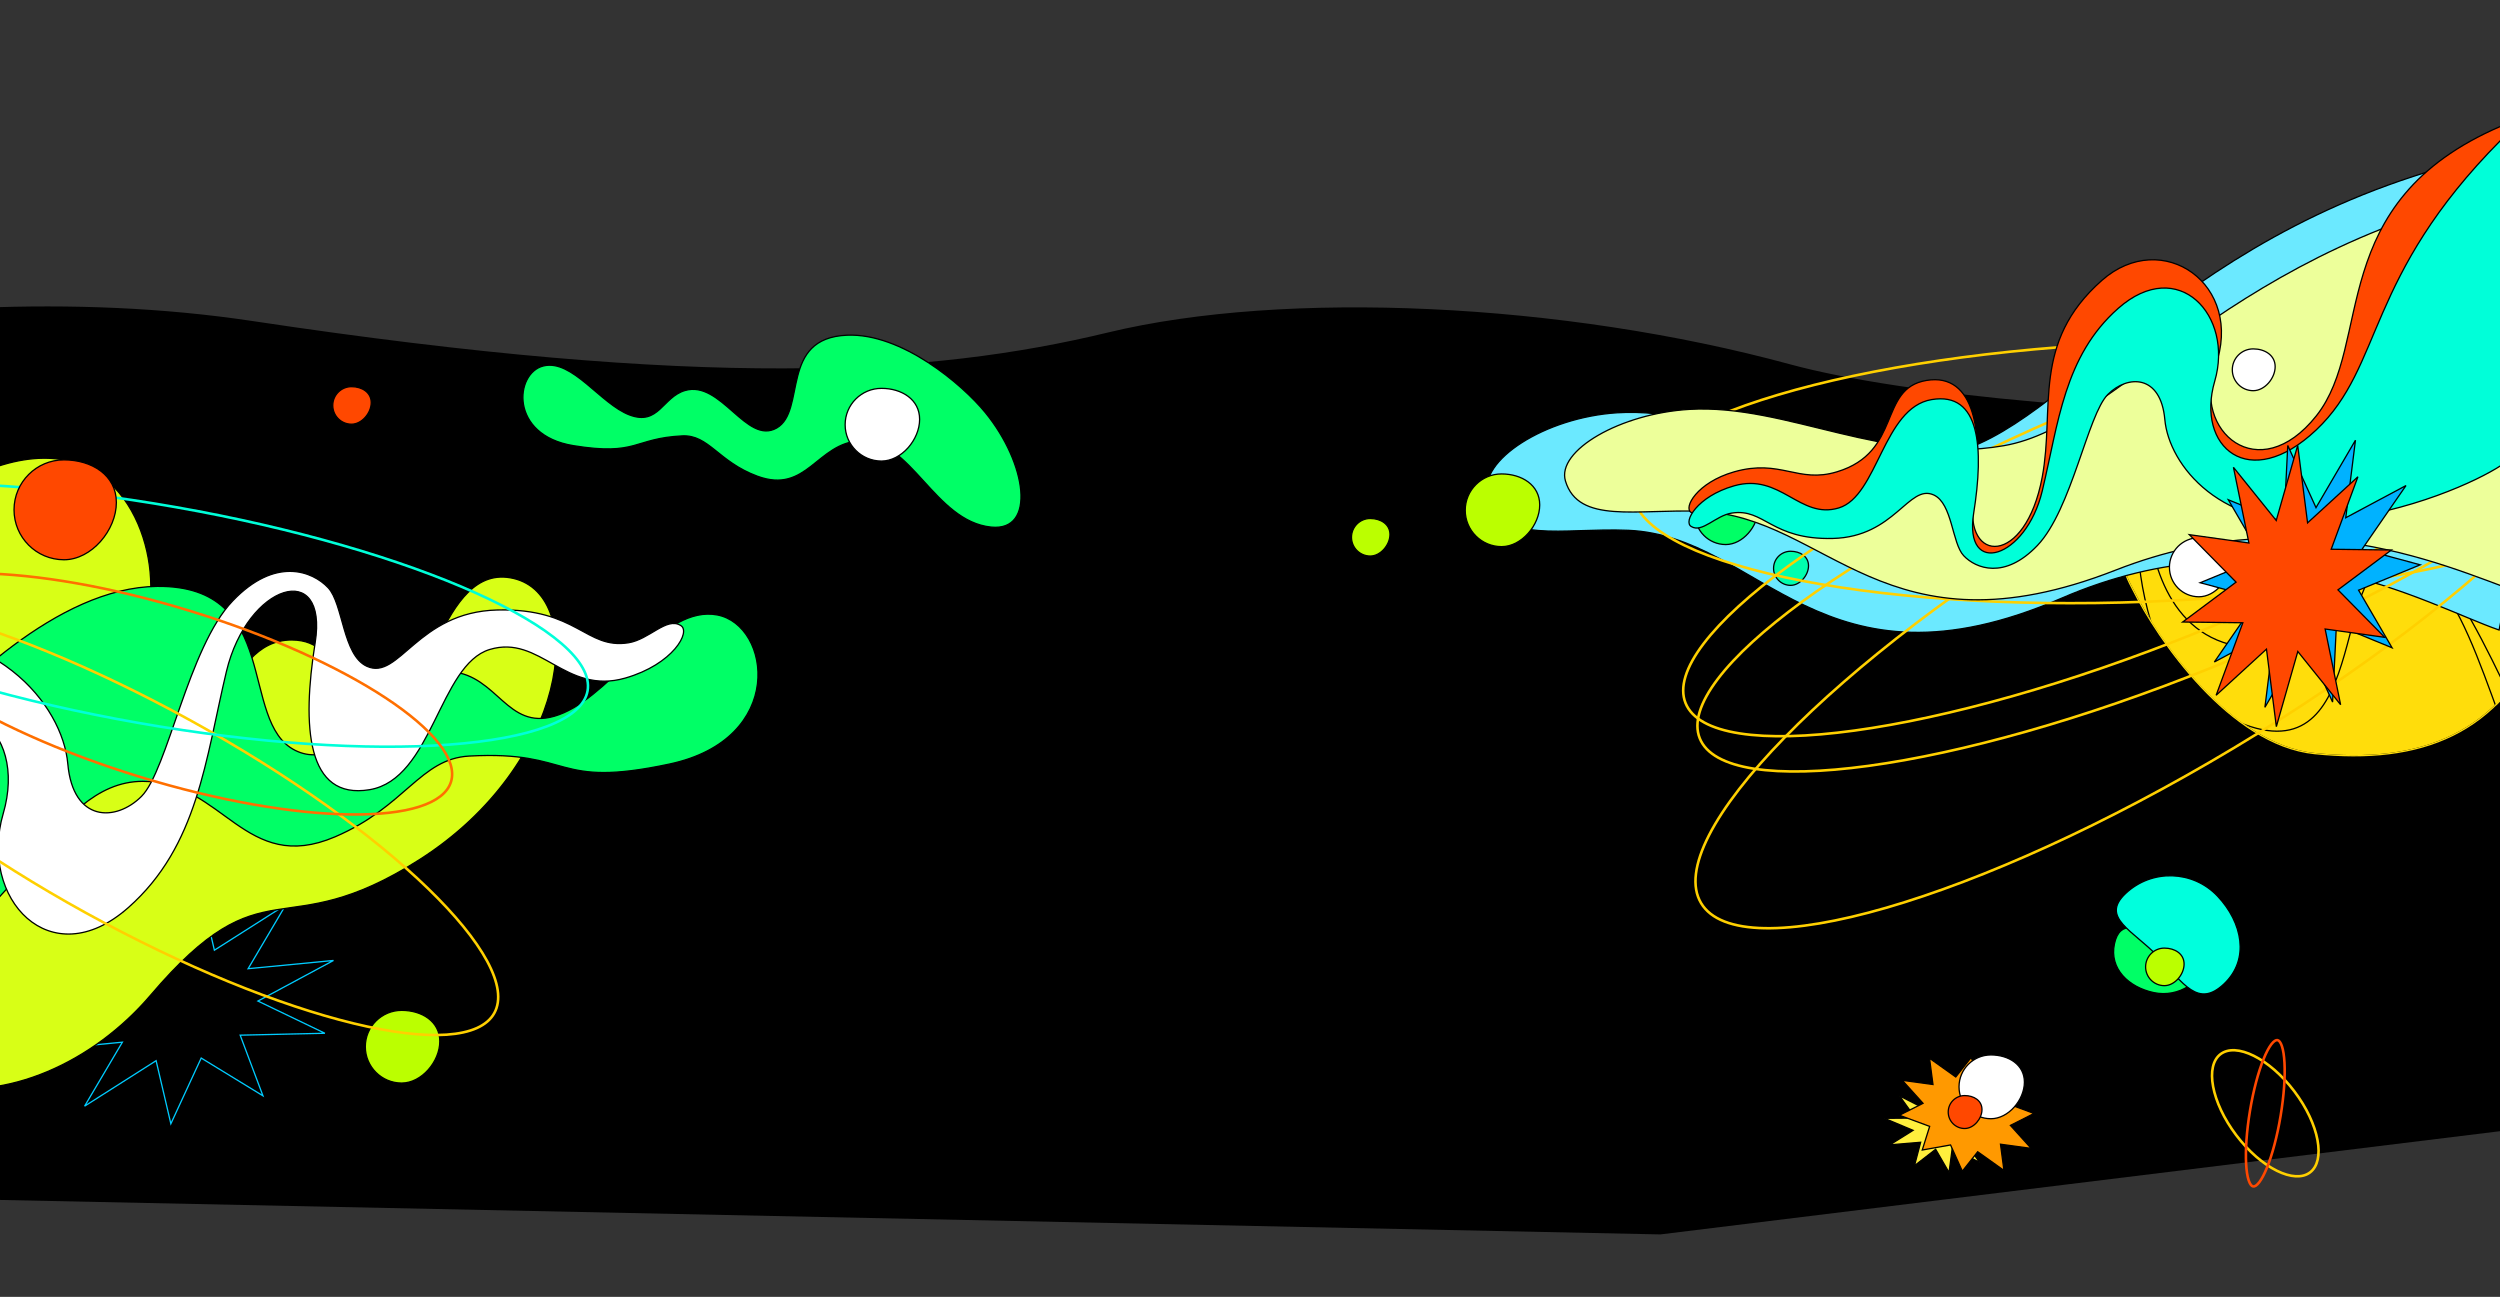 <svg width="1920" height="996" viewBox="0 0 1920 996" fill="none" xmlns="http://www.w3.org/2000/svg">
<rect x="0" y="0" width="1920" height="996" fill="#333333" stroke="none"/>
<path d="M194.155 246.587C-83.594 204.747 -386.225 289.59 -502.822 337.242L-570.771 909.713L1275.16 948.033L2440.41 804.78L2452.09 389.31L2383.8 255.884C2468.22 225.378 2582.95 182.574 2366.52 255.398C2095.99 346.429 1549.05 327.197 1374.62 279.75C1200.18 232.303 987.232 222.452 850.879 255.367C714.526 288.281 541.341 298.887 194.155 246.587Z" fill="black"/>
<path d="M198.966 768.341L198.1 768.806L198.986 769.232L249.519 793.548L185.155 794.996L184.451 795.012L184.699 795.672L201.941 841.58L155.006 812.877L154.526 812.584L154.291 813.094L131.215 863.036L120.044 815.287L119.883 814.601L119.288 814.979L64.969 849.536L93.474 801.242L93.974 800.396L92.996 800.49L28.421 806.714L85.569 776.01L86.434 775.545L85.549 775.119L35.016 750.803L99.379 749.354L100.084 749.338L99.836 748.679L82.594 702.771L129.529 731.474L130.008 731.767L130.244 731.257L153.32 681.314L164.491 729.064L164.652 729.75L165.246 729.372L219.565 694.814L191.06 743.109L190.561 743.955L191.539 743.861L256.114 737.637L198.966 768.341Z" stroke="#00CCFF"/>
<path d="M1623.89 724.867C1624.91 720.049 1626.57 716.928 1628.74 714.979C1630.9 713.037 1633.62 712.206 1636.87 712.093C1640.14 711.98 1643.89 712.591 1648.08 713.499C1649.98 713.91 1651.96 714.381 1654.01 714.869C1654.22 714.919 1654.43 714.97 1654.65 715.02C1656.93 715.562 1659.3 716.12 1661.74 716.637C1666.65 717.676 1671.56 718.15 1676.07 718.584L1676.14 718.59C1680.64 719.022 1684.72 719.414 1688.07 720.274C1691.44 721.137 1693.96 722.45 1695.42 724.653C1696.88 726.851 1697.35 730.051 1696.33 734.863C1692.26 754.1 1673.37 766.397 1654.13 762.328C1644.46 760.283 1635.88 755.691 1630.23 749.229C1624.59 742.779 1621.86 734.455 1623.89 724.867Z" fill="#00FF66" stroke="black"/>
<path d="M-34.334 372.501C-139.808 429.925 -174.628 531.818 -167.98 641.197C-153.125 885.596 27.527 867.723 115.625 764.334C204.4 660.151 215.211 728.339 322.24 660.151C436.241 587.521 452.132 457.745 394.379 444.246C336.92 430.815 330.299 548.661 292.724 548.661C255.149 548.661 267.179 491.501 223.956 491.501C170.231 491.501 169.738 587.788 131.745 571.369C97.893 556.74 118.247 498.113 115.625 444.246C113.004 390.378 71.139 315.077 -34.334 372.501Z" fill="#D8FF16" stroke="black"/>
<path d="M120.743 450.333C43.837 451.032 -34.032 531.131 -68.697 569.293C-95.206 627.263 -132.319 740.757 -68.697 730.969C10.83 718.734 38.112 600.067 109.651 600.067C171.175 600.067 188.4 672.161 257.277 642.702C311.447 619.533 322.714 582.694 360.4 580.654C441.116 576.284 424.197 605.997 514.211 586.771C604.226 567.545 591.991 480.152 550.916 472.287C509.842 464.421 473.137 529.966 432.936 547.444C392.736 564.923 385.201 524.569 353.108 516.882C314.205 507.563 270.386 598.132 226.69 576.284C182.993 554.436 216.875 449.459 120.743 450.333Z" fill="#00FF66" stroke="black"/>
<path d="M480.131 520.778C517.054 510.229 531.053 484.829 522.63 480.3C511.866 473.692 498.579 491.169 482.58 493.672C449.798 498.8 443.534 466.973 381.961 468.474C320.389 469.976 306.48 523.063 281.686 511.672C263.164 503.162 263.63 463.732 252.008 451.358C240.013 438.588 211.331 427.281 178.723 461.466C144.581 497.258 128.779 591.528 108.64 611.643C89.024 631.235 56.078 631.666 52.074 586.613C48.069 541.56 -3.938 475.066 -108.881 485.854C-192.835 494.485 -259.088 526.066 -281.719 540.778V864.189C-146.667 727.963 -165.457 639.885 -98.518 576.469C-31.579 513.053 21.523 559.606 2.475 624.807C-16.573 690.009 38.583 749.94 98.46 697.108C152.19 649.699 157.786 583.049 173.903 515.65C190.021 448.251 252.292 429.203 242.035 493.672C231.779 558.14 235.442 614.551 283.794 606.492C332.145 598.434 337.273 510.522 376.101 498.8C414.929 487.078 433.977 533.965 480.131 520.778Z" fill="white" stroke="black"/>
<path d="M1777.56 578.762C1712.79 572.039 1657.37 491.685 1637.77 452.349C1633.42 444.049 1616.22 412.221 1646.63 399.779C1677.04 387.337 1671.1 358.27 1723.79 354.637C1776.48 351.004 1805.01 381.692 1860.63 340.059C1905.13 306.752 1907.81 242.56 1903.6 214.627L1954.12 483.94C1920.74 564.671 1858.54 587.166 1777.56 578.762Z" fill="#FFDD0B" stroke="black"/>
<mask id="mask0_2001_112" style="mask-type:alpha" maskUnits="userSpaceOnUse" x="1629" y="215" width="326" height="366">
<path d="M1778.14 578.065C1713.59 571.366 1658.37 491.298 1638.84 452.102C1634.5 443.832 1617.36 412.117 1647.66 399.719C1677.97 387.321 1672.05 358.358 1724.56 354.738C1777.06 351.118 1805.49 381.697 1860.91 340.212C1905.24 307.023 1907.92 243.059 1903.72 215.226L1954.07 483.581C1920.8 564.025 1858.82 586.439 1778.14 578.065Z" fill="#FFDD0B" stroke="black"/>
</mask>
<g mask="url(#mask0_2001_112)">
<path d="M1692.57 540.343C1652.05 514.635 1642 441.603 1641.74 415.627L1646.2 313.218L1828.67 315.326L1918.98 222.996L1989.45 374.868L1942.45 605.304C1910.36 544.119 1887.33 411.738 1830.58 434.469C1790.5 450.52 1818.24 620.086 1692.57 540.343Z" fill="#FFDD0B" stroke="black"/>
<path d="M1712.37 494.856C1658.15 480.517 1649.31 413.683 1649.05 387.707L1732.81 327.517L1835.98 287.406L1924.96 195.346L1995.43 347.219L1948.43 577.654C1916.35 516.469 1868.16 385.568 1811.41 408.299C1771.34 424.35 1781.63 513.174 1712.37 494.856Z" fill="#FFDD0B" stroke="black"/>
</g>
<path d="M1777.56 578.762C1712.79 572.039 1657.37 491.685 1637.77 452.349C1633.42 444.049 1616.22 412.221 1646.63 399.779C1677.04 387.337 1671.1 358.27 1723.79 354.637C1776.48 351.004 1805.01 381.692 1860.63 340.059C1905.13 306.752 1907.81 242.56 1903.6 214.627L1954.12 483.94C1920.74 564.671 1858.54 587.166 1777.56 578.762Z" stroke="#FFDD0B"/>
<path d="M1241.91 317.016C1186.71 320.55 1135.14 353.524 1142.54 380.506C1153.04 418.776 1199.57 405.098 1250.58 407.283C1352.65 411.658 1398.64 539.39 1583.35 459.388C1741.25 390.998 1863.82 464.731 1919.28 483.856L1965.18 260.092C2032.12 195.067 2116.65 75.573 1919.28 117.801C1672.57 170.586 1588.76 331.137 1493.82 349.176C1398.88 367.215 1320.19 312.007 1241.91 317.016Z" fill="#6BE9FF" stroke="black"/>
<path d="M1350.25 391.028C1350.25 397.567 1347.31 404.374 1342.7 409.55C1338.1 414.726 1331.89 418.214 1325.39 418.214C1312.3 418.214 1301.69 407.605 1301.69 394.519C1301.69 381.433 1312.3 370.824 1325.39 370.824C1331.98 370.824 1338.21 372.637 1342.78 376.065C1347.33 379.483 1350.25 384.515 1350.25 391.028Z" fill="#00FF66" stroke="black"/>
<path d="M1388.94 434.501C1388.94 438.112 1387.31 441.885 1384.76 444.759C1382.2 447.633 1378.77 449.552 1375.19 449.552C1367.97 449.552 1362.1 443.691 1362.1 436.462C1362.1 429.233 1367.97 423.372 1375.19 423.372C1378.86 423.372 1382.31 424.381 1384.83 426.272C1387.34 428.154 1388.94 430.917 1388.94 434.501Z" fill="#00FFAE" stroke="black"/>
<path d="M337.767 799.77C337.767 807.475 334.304 815.49 328.887 821.582C323.469 827.675 316.149 831.788 308.482 831.788C293.064 831.788 280.564 819.289 280.564 803.87C280.564 788.451 293.064 775.952 308.482 775.952C316.245 775.952 323.579 778.085 328.96 782.125C334.328 786.155 337.767 792.091 337.767 799.77Z" fill="#BBFF00" stroke="black"/>
<path d="M1067.5 410.474C1067.5 414.452 1065.71 418.606 1062.9 421.769C1060.08 424.933 1056.3 427.048 1052.36 427.048C1044.4 427.048 1037.94 420.592 1037.94 412.627C1037.94 404.662 1044.4 398.205 1052.36 398.205C1056.4 398.205 1060.19 399.315 1062.97 401.399C1065.73 403.474 1067.5 406.522 1067.5 410.474Z" fill="#BBFF00" stroke="black"/>
<path d="M1707.97 755.701C1702.94 760.437 1698.51 762.723 1694.41 763.24C1690.32 763.756 1686.49 762.52 1682.64 760.04C1678.78 757.555 1674.94 753.842 1670.85 749.457C1669 747.471 1667.1 745.353 1665.13 743.156C1664.93 742.93 1664.72 742.703 1664.52 742.475C1662.33 740.035 1660.06 737.506 1657.67 734.965C1652.87 729.869 1647.62 725.417 1642.78 721.321L1642.7 721.256C1637.88 717.176 1633.5 713.462 1630.33 709.794C1627.14 706.105 1625.25 702.537 1625.33 698.77C1625.41 695.01 1627.47 690.914 1632.49 686.182C1652.58 667.262 1684.2 668.208 1703.12 688.296C1712.62 698.379 1718.84 710.533 1720.18 722.507C1721.52 734.465 1717.99 746.262 1707.97 755.701Z" fill="#00FFDD" stroke="black"/>
<path d="M2037.13 347.543C2037.65 360.854 2027.58 374.217 2008.24 386.963C1988.95 399.671 1960.72 411.568 1925.59 422.014C1855.35 442.901 1757.72 457.918 1649.37 462.091C1541.01 466.265 1442.52 458.803 1370.87 443.381C1335.05 435.668 1305.99 425.977 1285.78 414.791C1265.51 403.57 1254.45 391.022 1253.94 377.711C1253.43 364.399 1263.49 351.037 1282.84 338.291C1302.12 325.583 1330.35 313.685 1365.48 303.24C1435.72 282.353 1533.35 267.336 1641.7 263.162C1750.06 258.989 1848.55 266.451 1920.2 281.873C1956.03 289.585 1985.08 299.277 2005.29 310.463C2025.56 321.684 2036.62 334.232 2037.13 347.543Z" stroke="#FFD000" stroke-width="2"/>
<path d="M2008.85 251.995C2013.67 263.966 2008.76 279.509 1995.04 297.592C1981.37 315.615 1959.17 335.872 1930.1 357.098C1871.99 399.542 1786.63 445.729 1687.79 485.576C1588.96 525.422 1495.43 551.358 1424.13 561.091C1388.47 565.959 1358.43 566.767 1336.08 563.266C1313.66 559.753 1299.33 551.967 1294.51 539.996C1289.68 528.025 1294.6 512.481 1308.31 494.399C1321.98 476.375 1344.19 456.119 1373.25 434.892C1431.37 392.448 1516.73 346.261 1615.56 306.415C1714.39 266.568 1807.92 240.633 1879.22 230.899C1914.88 226.031 1944.93 225.224 1967.27 228.725C1989.7 232.237 2004.02 240.024 2008.85 251.995Z" stroke="#FFD000" stroke-width="2"/>
<path d="M2019.77 279.084C2024.59 291.055 2019.68 306.598 2005.96 324.681C1992.29 342.704 1970.09 362.961 1941.02 384.187C1882.91 426.631 1797.55 472.819 1698.71 512.665C1599.88 552.511 1506.36 578.447 1435.05 588.181C1399.39 593.049 1369.35 593.856 1347 590.355C1324.58 586.843 1310.25 579.056 1305.43 567.085C1300.6 555.114 1305.52 539.57 1319.24 521.488C1332.91 503.464 1355.11 483.208 1384.17 461.981C1442.29 419.537 1527.65 373.35 1626.48 333.504C1725.31 293.658 1818.84 267.722 1890.14 257.988C1925.8 253.12 1955.85 252.313 1978.2 255.814C2000.62 259.326 2014.94 267.113 2019.77 279.084Z" stroke="#FFD000" stroke-width="2"/>
<path d="M2013.09 270.325C2020.54 282.771 2018.21 300.579 2007.03 322.432C1995.87 344.231 1976.05 369.759 1949.11 397.385C1895.23 452.625 1813.02 516.081 1715.27 574.635C1617.52 633.189 1522.78 675.718 1448.66 697.155C1411.58 707.876 1379.72 713.306 1355.24 712.854C1330.7 712.402 1313.89 706.054 1306.44 693.608C1298.99 681.162 1301.32 663.354 1312.5 641.5C1323.65 619.702 1343.48 594.173 1370.42 566.548C1424.3 511.308 1506.5 447.852 1604.25 389.298C1702.01 330.744 1796.74 288.215 1870.87 266.777C1907.94 256.056 1939.8 250.627 1964.29 251.078C1988.83 251.531 2005.63 257.879 2013.09 270.325Z" stroke="#FFD000" stroke-width="2"/>
<path d="M379.638 778.017C374.22 787.842 361.605 793.371 342.907 794.632C324.263 795.889 299.874 792.874 271.398 785.95C214.461 772.108 141.411 742.697 65.766 700.983C-9.879 659.27 -73.734 613.186 -115.826 572.421C-136.877 552.033 -152.441 533.016 -161.328 516.578C-170.24 500.092 -172.295 486.472 -166.877 476.647C-161.46 466.822 -148.845 461.293 -130.146 460.033C-111.502 458.776 -87.114 461.791 -58.638 468.714C-1.701 482.557 71.349 511.967 146.994 553.681C222.639 595.395 286.495 641.479 328.586 682.244C349.637 702.631 365.202 721.648 374.088 738.087C383 754.572 385.056 768.192 379.638 778.017Z" stroke="#FFD000" stroke-width="2"/>
<path d="M451.26 530.559C449.321 541.571 438.573 550.78 420.091 557.828C401.678 564.85 375.921 569.593 344.631 571.89C282.067 576.482 197.614 571.276 106.117 555.165C14.62 539.055 -66.531 515.1 -123.763 489.414C-152.387 476.568 -174.975 463.312 -189.882 450.423C-204.845 437.486 -211.801 425.16 -209.862 414.148C-207.923 403.135 -197.175 393.927 -178.693 386.879C-160.28 379.857 -134.523 375.113 -103.233 372.817C-40.669 368.225 43.784 373.43 135.281 389.541C226.778 405.652 307.929 429.606 365.161 455.292C393.785 468.139 416.373 481.395 431.28 494.283C446.243 507.221 453.199 519.547 451.26 530.559Z" stroke="#00FFD9" stroke-width="2"/>
<path d="M346.377 600.4C343.783 608.843 335.399 615.29 321.97 619.553C308.577 623.804 290.405 625.797 268.702 625.508C225.308 624.931 168.032 615.237 107.178 596.539C46.324 577.842 -6.514 553.704 -42.745 529.817C-60.867 517.87 -74.784 506.017 -83.48 494.979C-92.199 483.912 -95.517 473.87 -92.923 465.427C-90.329 456.984 -81.945 450.537 -68.516 446.275C-55.123 442.024 -36.951 440.031 -15.247 440.32C28.146 440.897 85.422 450.591 146.276 469.288C207.13 487.985 259.968 512.123 296.199 536.01C314.321 547.958 328.238 559.81 336.935 570.848C345.654 581.915 348.971 591.958 346.377 600.4Z" stroke="#FF6F00" stroke-width="2"/>
<path d="M1297.52 314.401C1244.61 317.465 1195.19 346.06 1202.28 369.459C1212.34 402.646 1256.94 390.784 1305.82 392.679C1403.64 396.473 1447.72 507.241 1624.75 437.864C1776.07 378.557 1893.55 442.497 1946.7 459.082L1990.69 265.037C2054.84 208.647 2135.86 105.024 1946.7 141.644C1710.25 187.419 1629.93 326.646 1538.94 342.289C1447.95 357.932 1372.54 310.057 1297.52 314.401Z" fill="#EDFF9A" stroke="black"/>
<path d="M1182.5 387.806C1182.5 395.511 1179.04 403.526 1173.62 409.618C1168.2 415.711 1160.88 419.824 1153.22 419.824C1137.8 419.824 1125.3 407.325 1125.3 391.906C1125.3 376.488 1137.8 363.988 1153.22 363.988C1160.98 363.988 1168.31 366.122 1173.69 370.161C1179.06 374.191 1182.5 380.127 1182.5 387.806Z" fill="#BBFF00" stroke="black"/>
<path d="M1331.8 362.38C1303.27 370.532 1292.45 390.16 1298.96 393.66C1307.28 398.766 1317.55 385.261 1329.91 383.327C1355.24 379.364 1360.08 403.959 1407.66 402.798C1455.24 401.638 1465.99 360.614 1485.15 369.417C1499.46 375.993 1499.1 406.463 1508.09 416.025C1517.36 425.893 1539.52 434.631 1564.72 408.214C1591.1 380.555 1603.31 307.707 1618.87 292.163C1634.03 277.023 1659.49 276.69 1662.59 311.505C1665.68 346.32 1705.87 397.705 1786.97 389.368C1851.84 382.698 1903.04 358.293 1920.53 346.925V97.005C1784.33 155.604 1823.31 263.438 1778.96 319.344C1734.67 375.165 1683.52 331.052 1701.3 281.663C1724.09 218.381 1660.5 174.516 1614.23 215.343C1560.07 263.129 1578.28 313.703 1568.44 366.343C1555.5 435.568 1507.87 433.146 1515.79 383.327C1523.72 333.508 1516.93 285.936 1479.56 292.163C1442.2 298.391 1461.13 347.157 1410.71 362.38C1380.7 371.438 1367.47 352.19 1331.8 362.38Z" fill="#FF4800" stroke="black"/>
<path d="M1331.8 373.113C1303.27 381.265 1292.45 400.893 1298.96 404.393C1307.28 409.5 1317.55 395.994 1329.91 394.06C1355.24 390.097 1360.08 414.692 1407.66 413.532C1455.24 412.371 1465.99 371.347 1485.15 380.15C1499.46 386.727 1499.1 417.197 1508.09 426.758C1517.36 436.627 1539.52 445.364 1564.72 418.947C1591.1 391.289 1603.31 318.44 1618.87 302.897C1634.03 287.756 1659.49 287.423 1662.59 322.238C1665.68 357.054 1705.87 408.438 1786.97 400.101C1851.84 393.432 1903.04 369.027 1920.53 357.658V107.738C1816.17 213.009 1830.69 281.072 1778.96 330.077C1727.23 379.083 1686.2 343.109 1700.92 292.723C1715.63 242.338 1673.01 196.026 1626.74 236.853C1585.22 273.488 1580.9 324.993 1568.44 377.076C1555.99 429.16 1507.87 443.879 1515.79 394.06C1523.72 344.241 1520.89 300.649 1483.52 306.877C1446.16 313.104 1442.2 381.039 1412.19 390.097C1382.19 399.155 1367.47 362.923 1331.8 373.113Z" fill="#00FFD9" stroke="black"/>
<path d="M1747.32 281.611C1747.32 286.04 1745.32 290.661 1742.2 294.178C1739.07 297.696 1734.86 300.053 1730.47 300.053C1721.6 300.053 1714.41 292.865 1714.41 284C1714.41 275.134 1721.6 267.947 1730.47 267.947C1734.95 267.947 1739.18 269.18 1742.27 271.501C1745.35 273.812 1747.32 277.209 1747.32 281.611Z" fill="white" stroke="black"/>
<path d="M1712.58 432.319C1712.58 438.576 1709.77 445.09 1705.36 450.044C1700.96 454.998 1695.01 458.335 1688.79 458.335C1676.27 458.335 1666.12 448.184 1666.12 435.663C1666.12 423.141 1676.27 412.99 1688.79 412.99C1695.11 412.99 1701.07 414.726 1705.43 418.006C1709.79 421.276 1712.58 426.089 1712.58 432.319Z" fill="white" stroke="black"/>
<path d="M1801.66 396.665L1801.55 397.623L1802.4 397.168L1847.8 372.911L1814.49 421.16L1814.09 421.743L1814.77 421.927L1858.71 433.779L1811.91 453.038L1811.38 453.256L1811.67 453.752L1837.11 497.504L1795.02 480.188L1794.36 479.919L1794.33 480.626L1791.43 539.186L1770.14 492.318L1769.74 491.439L1769.25 492.272L1739.44 543.227L1746.77 484.65L1746.89 483.692L1746.04 484.147L1700.63 508.404L1733.94 460.155L1734.35 459.572L1733.66 459.388L1689.72 447.536L1736.52 428.277L1737.05 428.059L1736.77 427.563L1711.32 383.811L1753.41 401.127L1754.07 401.396L1754.1 400.689L1757 342.129L1778.29 388.997L1778.69 389.876L1779.18 389.042L1808.99 338.088L1801.66 396.665Z" fill="#00B2FF" stroke="black"/>
<path d="M1772.09 400.619L1772.21 401.577L1772.92 400.925L1810.88 366.147L1790.6 421.16L1790.35 421.824L1791.06 421.833L1836.57 422.395L1796.02 452.679L1795.56 453.022L1795.96 453.431L1831.48 489.489L1786.4 483.175L1785.7 483.076L1785.84 483.77L1797.59 541.214L1765.32 501.105L1764.71 500.353L1764.45 501.282L1748.23 558.045L1740.77 499.484L1740.65 498.527L1739.94 499.179L1701.99 533.957L1722.27 478.944L1722.51 478.28L1721.8 478.271L1676.29 477.709L1716.84 447.425L1717.3 447.082L1716.9 446.673L1681.39 410.615L1726.46 416.929L1727.16 417.028L1727.02 416.334L1715.28 358.89L1747.54 398.998L1748.15 399.751L1748.41 398.822L1764.63 342.059L1772.09 400.619Z" fill="#FF4800" stroke="black"/>
<path d="M1509.09 875.717L1508.12 875.725L1508.69 876.509L1520.38 892.753L1499.92 882.329L1499.29 882.008L1499.19 882.71L1496.87 900.457L1486.87 883.134L1486.58 882.637L1486.13 882.989L1470.33 895.249L1474.88 877.938L1475.06 877.254L1474.35 877.313L1451.47 879.231L1468.43 868.609L1469.25 868.096L1468.36 867.724L1447.23 858.882L1470.13 858.683L1471.1 858.674L1470.54 857.891L1458.85 841.646L1479.31 852.07L1479.94 852.391L1480.03 851.69L1482.36 833.942L1492.35 851.266L1492.64 851.762L1493.09 851.411L1508.9 839.151L1504.34 856.461L1504.16 857.146L1504.87 857.087L1527.75 855.169L1510.79 865.791L1509.97 866.303L1510.86 866.676L1532 875.518L1509.09 875.717Z" fill="#FFEF3D" stroke="black"/>
<path d="M1536.45 879.392L1539.03 898.896L1519.26 884.814L1518.87 884.538L1518.58 884.911L1507.07 899.479L1498.19 879.681L1498.03 879.325L1497.65 879.393L1476.29 883.224L1481.84 865.508L1481.98 865.054L1481.53 864.89L1458.76 856.505L1476.32 847.636L1476.9 847.34L1476.46 846.854L1460.95 829.684L1483.88 832.813L1484.53 832.901L1484.44 832.252L1481.87 812.749L1501.63 826.83L1502.02 827.107L1502.32 826.733L1513.82 812.165L1522.7 831.963L1522.86 832.32L1523.24 832.251L1544.6 828.42L1539.06 846.136L1538.91 846.59L1539.36 846.754L1562.13 855.139L1544.57 864.008L1543.99 864.304L1544.43 864.79L1559.94 881.96L1537.01 878.831L1536.36 878.743L1536.45 879.392Z" fill="#FF9900" stroke="black"/>
<path d="M650.568 257.425C692.387 255.714 738.906 295.023 756.767 316.932C788.537 355.905 796.008 408.398 761.162 404.807C717.604 400.319 699.55 336.563 660.666 338.507C627.227 340.18 619.824 379.833 581.587 365.693C551.515 354.573 544.363 333.724 523.851 334.771C486.214 336.693 489.864 350.281 440.417 342.277C390.969 334.274 395.244 286.442 417.355 281.05C439.466 275.659 461.198 310.286 483.523 318.693C505.848 327.1 508.846 304.962 526.081 299.912C553.721 291.811 573.251 341.825 596.407 328.762C619.563 315.699 598.294 259.563 650.568 257.425Z" fill="#00FF66" stroke="black"/>
<path d="M706.269 322.077C706.269 329.782 702.806 337.797 697.389 343.89C691.971 349.982 684.651 354.095 676.984 354.095C661.566 354.095 649.066 341.596 649.066 326.178C649.066 310.759 661.566 298.26 676.984 298.26C684.747 298.26 692.081 300.393 697.462 304.433C702.83 308.463 706.269 314.399 706.269 322.077Z" fill="white" stroke="black"/>
<path d="M285.111 309.214C285.111 313.192 283.321 317.346 280.509 320.509C277.695 323.673 273.912 325.788 269.972 325.788C262.007 325.788 255.551 319.332 255.551 311.367C255.551 303.402 262.007 296.945 269.972 296.945C274.008 296.945 277.806 298.055 280.582 300.139C283.345 302.214 285.111 305.262 285.111 309.214Z" fill="#FF4800" stroke="black"/>
<path d="M1677.38 740.412C1677.38 744.39 1675.59 748.544 1672.78 751.707C1669.96 754.871 1666.18 756.986 1662.24 756.986C1654.28 756.986 1647.82 750.53 1647.82 742.565C1647.82 734.6 1654.28 728.144 1662.24 728.144C1666.28 728.144 1670.07 729.253 1672.85 731.337C1675.61 733.412 1677.38 736.46 1677.38 740.412Z" fill="#BBFF00" stroke="black"/>
<path d="M89.366 385.924C89.366 396.513 84.608 407.516 77.175 415.875C69.742 424.234 59.687 429.893 49.136 429.893C27.95 429.893 10.775 412.718 10.775 391.532C10.775 370.346 27.95 353.171 49.136 353.171C59.782 353.171 69.853 356.096 77.249 361.649C84.632 367.192 89.366 375.362 89.366 385.924Z" fill="#FF4800" stroke="black"/>
<path d="M1554.74 831.079C1554.74 837.84 1551.7 844.877 1546.94 850.227C1542.18 855.578 1535.76 859.186 1529.03 859.186C1515.5 859.186 1504.53 848.217 1504.53 834.686C1504.53 821.155 1515.5 810.186 1529.03 810.186C1535.85 810.186 1542.29 812.06 1547.01 815.605C1551.72 819.139 1554.74 824.344 1554.74 831.079Z" fill="white" stroke="black"/>
<path d="M1522.16 852.153C1522.16 855.641 1520.59 859.289 1518.12 862.067C1515.65 864.846 1512.33 866.7 1508.88 866.7C1501.89 866.7 1496.23 861.036 1496.23 854.05C1496.23 847.064 1501.89 841.4 1508.88 841.4C1512.43 841.4 1515.76 842.376 1518.19 844.203C1520.62 846.021 1522.16 848.69 1522.16 852.153Z" fill="#FF4800" stroke="black"/>
<path d="M1705.38 809.577C1711.29 805.104 1720.5 805.707 1730.9 810.855C1741.24 815.973 1752.45 825.457 1762.04 838.121C1771.62 850.785 1777.71 864.153 1779.82 875.496C1781.95 886.904 1780.03 895.933 1774.12 900.406C1768.21 904.879 1759 904.276 1748.6 899.128C1738.26 894.01 1727.04 884.527 1717.46 871.862C1707.87 859.198 1701.79 845.83 1699.67 834.488C1697.54 823.079 1699.47 814.051 1705.38 809.577Z" stroke="#FFD000" stroke-width="2"/>
<path d="M1749.08 798.805C1749.64 798.898 1750.23 799.253 1750.83 800.023C1751.44 800.799 1752.01 801.937 1752.51 803.451C1753.52 806.476 1754.19 810.789 1754.48 816.116C1755.06 826.753 1754.12 841.207 1751.51 856.945C1748.9 872.683 1745.11 886.664 1741.12 896.541C1739.12 901.488 1737.09 905.353 1735.17 907.89C1734.2 909.16 1733.29 910.054 1732.47 910.592C1731.65 911.126 1730.98 911.271 1730.42 911.178C1729.86 911.085 1729.27 910.73 1728.66 909.96C1728.06 909.184 1727.49 908.046 1726.99 906.532C1725.98 903.507 1725.31 899.193 1725.02 893.867C1724.44 883.23 1725.37 868.776 1727.99 853.038C1730.6 837.3 1734.39 823.319 1738.38 813.442C1740.38 808.495 1742.41 804.63 1744.33 802.092C1745.3 800.823 1746.21 799.929 1747.03 799.391C1747.85 798.857 1748.52 798.712 1749.08 798.805Z" stroke="#FF4800" stroke-width="2"/>
</svg>
